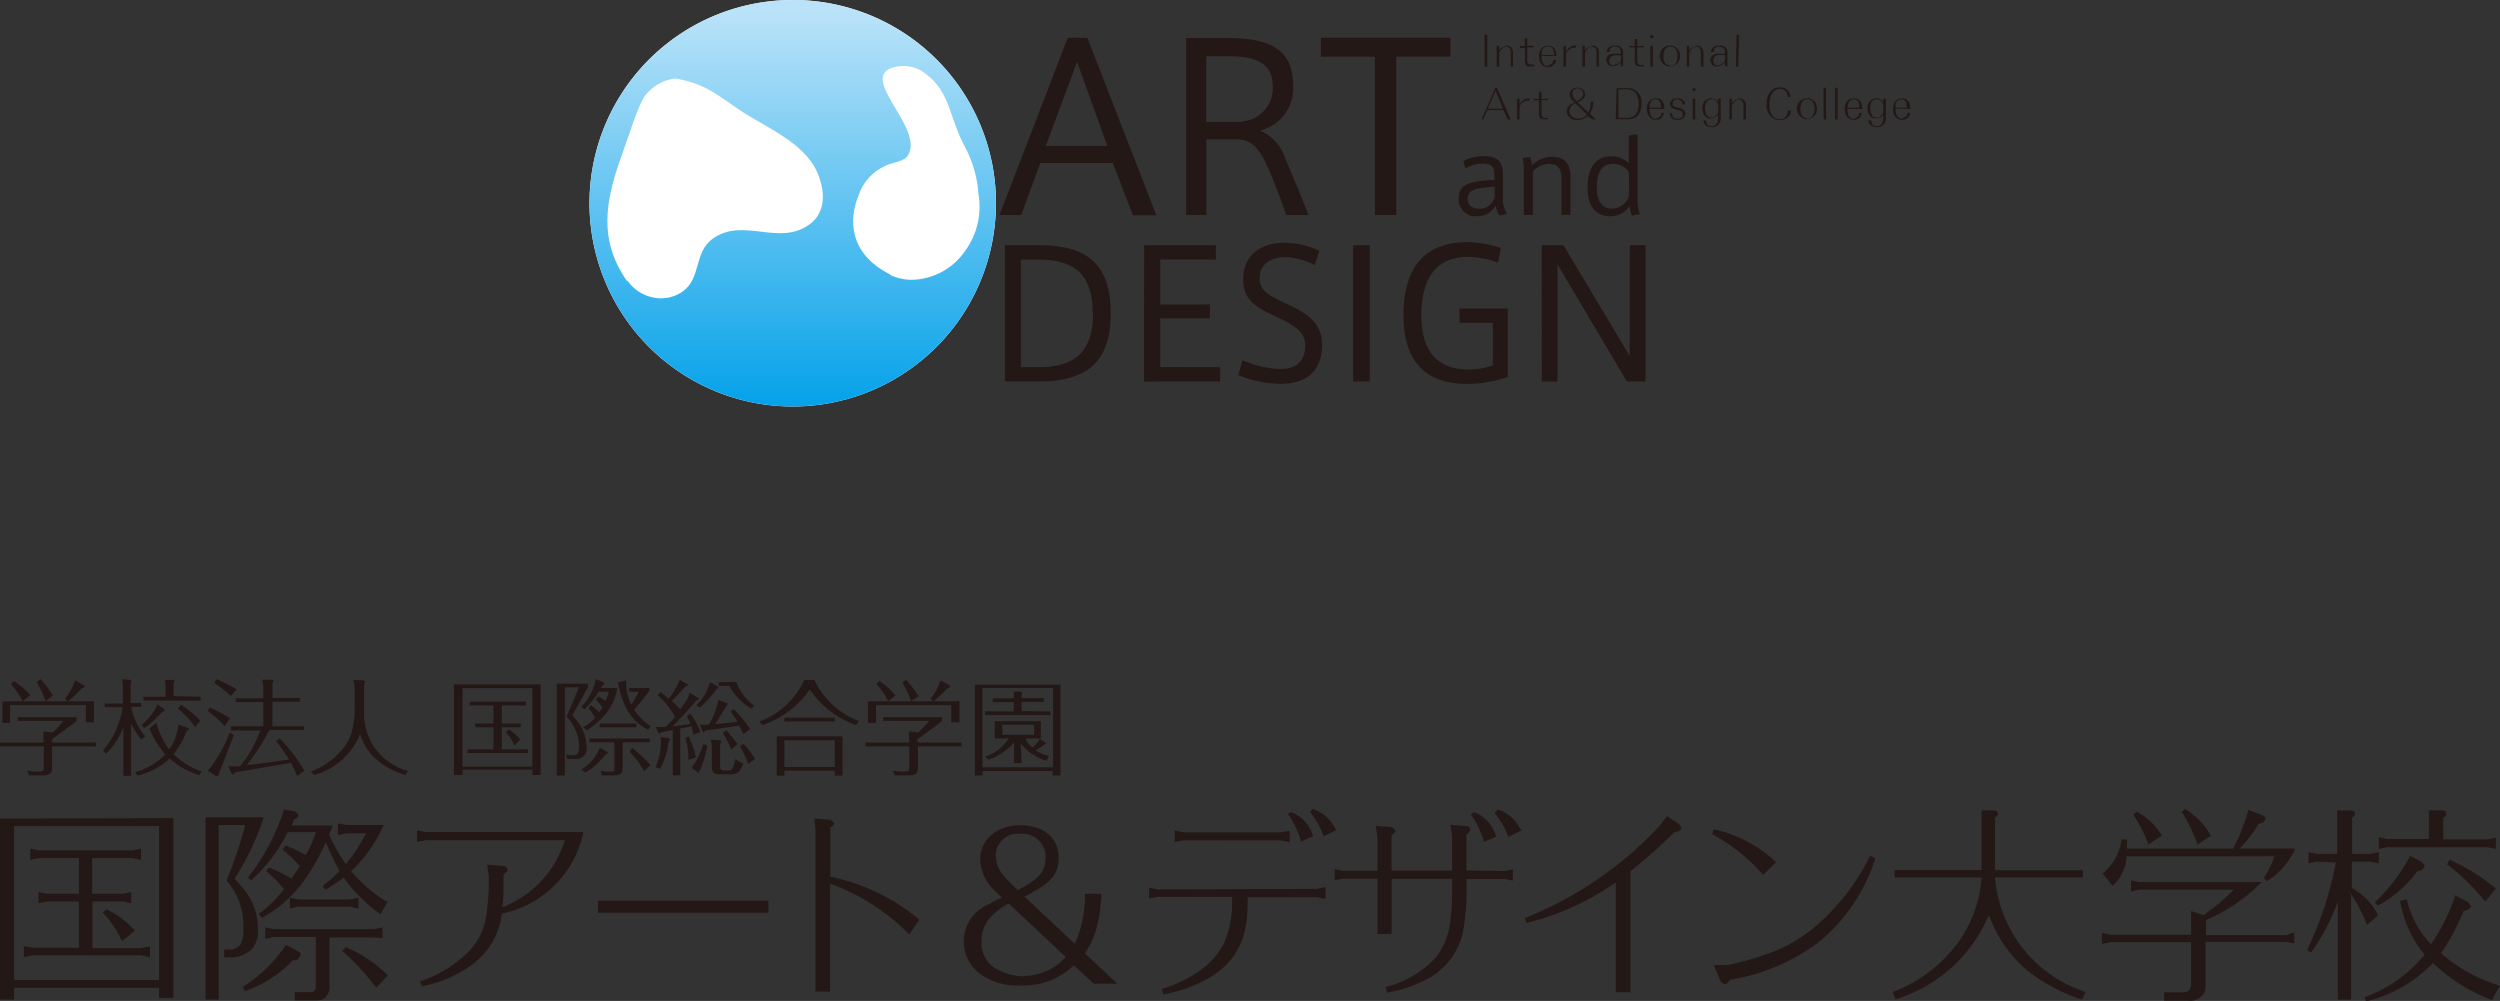 <svg xmlns="http://www.w3.org/2000/svg" xmlns:xlink="http://www.w3.org/1999/xlink" viewBox="0 0 247.85 99.23"><rect x="0" y="0" width="247.85" height="99.23" fill="#333333" stroke="none"/><defs><style>.cls-1{fill:none;}.cls-2{fill:#231815;}.cls-3{fill:#fff;}.cls-4{clip-path:url(#clip-path);}.cls-5{fill:url(#linear-gradient);}</style><clipPath id="clip-path"><path class="cls-1" d="M62.14,27.84c-2.76-4-2.2-7.76-.52-12.38.57-1.55,1.65-5.11,2.35-6a4.39,4.39,0,0,1,3-1.68c3.1.55,4.09,1.64,6.67,3.33,2.28,1.49,5.93,3,7.27,5.73.92,1.92,1.06,4.21-.69,5.43-1.54,1.09-3.15.89-4.77.7s-3.23-.4-4.77.68c-1.92,1.36-1.12,3.9-3,5.25a3.76,3.76,0,0,1-2.16.68,4.09,4.09,0,0,1-3.31-1.75m26.09-.6c-4.3-2.11-4.08-5.69-3.2-7.81a4.92,4.92,0,0,1,2.72-3c.7-.34,1.86-.39,2.23-1.07,1.46-2.63-4.44-7.19-1.89-8.53a3.65,3.65,0,0,1,3,.09c3.12,1.85,2.81,4.59,4.58,7.79A11.42,11.42,0,0,1,97,19.19a7.43,7.43,0,0,1-1.3,5.66,6.55,6.55,0,0,1-5.28,2.89,5.1,5.1,0,0,1-2.22-.5M78.58,0A20.15,20.15,0,1,0,98.74,20.14,20.12,20.12,0,0,0,78.58,0Z"/></clipPath><linearGradient id="linear-gradient" x1="-1080.41" y1="-1692.95" x2="-1078.24" y2="-1692.95" gradientTransform="translate(-31276.53 20010.36) rotate(90) scale(18.52)" gradientUnits="userSpaceOnUse"><stop offset="0" stop-color="#bae3f9"/><stop offset="1" stop-color="#00a0e9"/></linearGradient></defs><g id="レイヤー_2" data-name="レイヤー 2"><g id="レイヤー_3" data-name="レイヤー 3"><polygon class="cls-2" points="147.19 6.61 147.45 6.61 147.45 3.45 147.18 3.46 147.19 6.61"/><path class="cls-2" d="M148.63,4.54h-.25V6.61h.25V5.21c.22-.39.47-.59.71-.59s.44.21.44.56V6.61H150V5.18a.64.64,0,0,0-.67-.67l-.52.24-.22.27Z"/><path class="cls-2" d="M151.18,4.57h-.34l-.16,0v.18l.16,0h.35V6.24l.1.26c.07.06.16.08.36.08h.27l.14,0,0-.18-.16,0h-.25l-.24-.22V4.69h.49l.16,0V4.54l-.16,0h-.49l0-.71h-.26Z"/><path class="cls-2" d="M154.3,5.56a1.46,1.46,0,0,0-.07-.51.76.76,0,0,0-.75-.53c-.55,0-.91.41-.91,1.06s.35,1.07.91,1.07a.88.88,0,0,0,.62-.28.74.74,0,0,0,.18-.43H154l-.09.32-.46.28c-.39,0-.62-.34-.63-1Zm-1.45-.12,0-.3a.6.6,0,0,1,.57-.53A.49.49,0,0,1,154,5a1.74,1.74,0,0,1,.08.45Z"/><path class="cls-2" d="M155.24,4.54H155V6.61h.25V5.37a.89.89,0,0,1,1-.63V4.5a1,1,0,0,0-1,.67Z"/><path class="cls-2" d="M157.12,4.54h-.24V6.61h.26V5.21c.21-.39.44-.59.69-.59s.45.21.45.56V6.61h.24V5.17a.6.6,0,0,0-.66-.65l-.51.23-.23.27Z"/><path class="cls-2" d="M160.68,5.34a5.47,5.47,0,0,0-.9,0,.64.64,0,0,0-.55.65l.2.46.39.13a1.05,1.05,0,0,0,.64-.22l.22-.18v.38h.24V5.22a.65.65,0,0,0-.24-.55.75.75,0,0,0-.59-.15.83.83,0,0,0-.62.2.74.74,0,0,0-.19.43h.28l.07-.3a.52.52,0,0,1,.49-.25l.33.09c.16.08.23.25.23.52Zm0,.74,0,0-.24.21-.53.2a.42.42,0,0,1-.37-.47A.56.56,0,0,1,160,5.5a4.55,4.55,0,0,1,.72,0Z"/><polygon class="cls-2" points="162.07 4.57 161.72 4.57 161.57 4.53 161.57 4.72 161.7 4.7 162.07 4.7 162.07 6.24 162.19 6.5 162.52 6.58 162.82 6.58 162.96 6.61 162.96 6.42 162.82 6.46 162.56 6.45 162.32 6.23 162.32 4.7 162.82 4.7 162.96 4.72 162.96 4.54 162.82 4.57 162.32 4.57 162.32 3.86 162.07 3.86 162.07 4.57"/><path class="cls-2" d="M163.77,3.43l-.23.2.23.21.19-.21Zm-.14,3.18h.24V4.54h-.26Z"/><path class="cls-2" d="M165.56,4.51a1,1,0,0,0-1,1,1,1,0,0,0,1,1.07,1,1,0,0,0,1-1,1,1,0,0,0-.22-.7,1,1,0,0,0-.74-.37m0,.1c.46,0,.71.35.71.94a1.46,1.46,0,0,1-.14.68.63.63,0,0,1-.56.31l-.47-.2a1.14,1.14,0,0,1-.22-.77,1.25,1.25,0,0,1,.14-.65.6.6,0,0,1,.54-.31"/><path class="cls-2" d="M167.47,4.54h-.25V6.61h.25V5.21c.21-.39.45-.59.7-.59s.45.2.45.56V6.61h.26V5.18a.65.65,0,0,0-.67-.67l-.53.24-.21.27Z"/><path class="cls-2" d="M171,5.34a5.08,5.08,0,0,0-.88,0,.67.67,0,0,0-.57.65l.2.46.4.15a1.21,1.21,0,0,0,.64-.23l.22-.18v.37h.25V5.22a.73.73,0,0,0-.22-.55.92.92,0,0,0-.6-.16.81.81,0,0,0-.62.23.53.53,0,0,0-.2.41h.28l.07-.29a.5.5,0,0,1,.48-.25l.33.09c.18.08.23.24.24.52Zm0,.74,0,0-.23.19a.86.86,0,0,1-.54.22c-.22,0-.37-.19-.36-.47a.55.55,0,0,1,.45-.57,3.46,3.46,0,0,1,.71,0Z"/><rect class="cls-2" x="170.66" y="4.9" width="3.16" height="0.25" transform="translate(162.93 177.1) rotate(-88.57)"/><path class="cls-3" d="M78.59,0A20.15,20.15,0,1,0,98.74,20.14,20.12,20.12,0,0,0,78.59,0"/><g class="cls-4"><rect class="cls-5" x="58.43" width="40.31" height="40.29"/></g><path class="cls-2" d="M149.06,10.92l.39.92h.31L148.41,8.7h-.17l-1.35,3.14h.17l.39-.93Zm-.06-.14h-1.5L148.27,9Z"/><path class="cls-2" d="M150.65,9.78h-.25v2.06h.25V10.6a.88.88,0,0,1,1-.63V9.75a1,1,0,0,0-1,.67Z"/><polygon class="cls-2" points="152.57 9.8 152.2 9.8 152.06 9.78 152.06 9.96 152.2 9.93 152.57 9.93 152.57 11.48 152.68 11.72 153.01 11.82 153.31 11.81 153.45 11.84 153.45 11.66 153.31 11.69 153.04 11.69 152.83 11.46 152.82 9.92 153.3 9.93 153.45 9.96 153.46 9.78 153.3 9.8 152.83 9.8 152.82 9.1 152.57 9.1 152.57 9.8"/><path class="cls-2" d="M157.85,11.84h.37l-.6-.58a2.15,2.15,0,0,0,.35-1.19h-.26a2.39,2.39,0,0,1-.24,1.08l-1.07-1,.26-.14c.36-.21.48-.38.48-.67a.66.66,0,0,0-.75-.64.7.7,0,0,0-.78.67,1,1,0,0,0,.23.55l.25.23-.28.16a.79.79,0,0,0-.48.73.92.92,0,0,0,.33.65,1.12,1.12,0,0,0,.74.21,1.41,1.41,0,0,0,1-.4Zm-.52-.49a1.13,1.13,0,0,1-.86.42,1,1,0,0,1-.6-.2.66.66,0,0,1-.27-.55.82.82,0,0,1,.27-.59l.3-.2Zm-1-1.32-.18-.19a.85.85,0,0,1-.26-.56.49.49,0,0,1,.53-.52.51.51,0,0,1,.53.54.59.59,0,0,1-.23.48c-.09.06-.14.1-.39.25"/><path class="cls-2" d="M160.18,11.82h1.13a1.38,1.38,0,0,0,1-.31,1.67,1.67,0,0,0,.42-1.24,1.34,1.34,0,0,0-1.46-1.53h-1Zm.27-.15V8.86h.7a1.2,1.2,0,0,1,1,.35,1.67,1.67,0,0,1,.29,1.09,2.33,2.33,0,0,1-.09.72l-.26.41a1.2,1.2,0,0,1-.82.25Z"/><path class="cls-2" d="M165,10.8a1.52,1.52,0,0,0-.07-.52.75.75,0,0,0-.76-.53.94.94,0,0,0-.9,1.06c0,.65.37,1.07.9,1.07a.79.79,0,0,0,.63-.27l.18-.43h-.25l-.08.32-.48.29c-.38,0-.61-.35-.63-1Zm-1.44-.12,0-.3c.08-.34.28-.54.57-.54a.5.5,0,0,1,.48.39,1.17,1.17,0,0,1,.08.45Z"/><path class="cls-2" d="M165.51,11.24l.18.42a.75.75,0,0,0,.62.22.9.9,0,0,0,.62-.19l.18-.41-.15-.35a.71.71,0,0,0-.39-.2l-.36-.1c-.3-.08-.39-.16-.39-.35a.46.46,0,0,1,.51-.44l.4.2.07.31h.25a.68.68,0,0,0-.14-.41.94.94,0,0,0-.62-.19c-.44,0-.71.22-.73.56l.12.35.36.17.45.12c.2.06.24.08.28.15l.07.24c0,.26-.21.43-.55.43a.49.49,0,0,1-.45-.2l-.08-.33Z"/><path class="cls-2" d="M167.94,8.67l-.2.21.2.2.21-.2Zm-.13,3.17h.26V9.78h-.25Z"/><path class="cls-2" d="M170.34,10.11l-.17-.19-.5-.17a.89.89,0,0,0-.89,1,1.13,1.13,0,0,0,.22.71.73.73,0,0,0,.63.28l.46-.14.25-.22v.28a1.29,1.29,0,0,1-.12.58.63.63,0,0,1-.55.27.53.53,0,0,1-.44-.2l-.11-.38h-.26l.14.4a.89.89,0,0,0,.69.27.86.86,0,0,0,.75-.34,1.05,1.05,0,0,0,.15-.63V9.77h-.25Zm0,1.05-.08.15a.81.81,0,0,1-.59.35c-.38,0-.62-.37-.62-.93s.23-.89.63-.89a.71.71,0,0,1,.55.28l.12.27Z"/><path class="cls-2" d="M171.7,9.78h-.25v2.06h.25V10.45c.22-.39.47-.59.69-.59s.46.2.46.56v1.42h.25V10.42a.64.64,0,0,0-.67-.67l-.52.23-.22.27Z"/><path class="cls-2" d="M177.5,9.58a.89.89,0,0,0-.21-.56,1,1,0,0,0-.83-.35,1.11,1.11,0,0,0-1,.5,1.89,1.89,0,0,0-.32,1.14,1.66,1.66,0,0,0,.38,1.2,1.29,1.29,0,0,0,1.85,0,1,1,0,0,0,.18-.56h-.29l-.06.33a.76.76,0,0,1-.75.54,1,1,0,0,1-.75-.37,1.82,1.82,0,0,1-.27-1.07c0-1,.4-1.56,1.05-1.56a.73.73,0,0,1,.64.35.94.94,0,0,1,.12.46Z"/><path class="cls-2" d="M179.14,9.75a1,1,0,0,0-1,1.05,1,1,0,1,0,2,0,1.24,1.24,0,0,0-.21-.71,1,1,0,0,0-.74-.35m0,.09c.42,0,.7.37.7.94a1.53,1.53,0,0,1-.14.68.65.65,0,0,1-.56.31l-.47-.2a1.1,1.1,0,0,1-.22-.76,1.32,1.32,0,0,1,.14-.64.63.63,0,0,1,.55-.33"/><polygon class="cls-2" points="180.79 11.84 181.04 11.85 181.04 8.7 180.79 8.7 180.79 11.84"/><rect class="cls-2" x="181.93" y="8.7" width="0.25" height="3.15"/><path class="cls-2" d="M184.61,10.8a2.25,2.25,0,0,0-.06-.52.76.76,0,0,0-.77-.53c-.54,0-.9.42-.9,1.06s.35,1.07.9,1.07a.92.92,0,0,0,.65-.27l.15-.42-.24,0-.08.32-.48.29c-.39,0-.62-.35-.63-1Zm-1.45-.11.05-.3c.08-.35.28-.55.57-.55a.53.53,0,0,1,.5.39,2.73,2.73,0,0,1,.06.45Z"/><path class="cls-2" d="M186.71,10.12l-.17-.2a.8.8,0,0,0-.5-.17.9.9,0,0,0-.9,1,1.08,1.08,0,0,0,.23.71.76.76,0,0,0,.62.28l.48-.14.24-.22v.28a1.23,1.23,0,0,1-.13.59.6.6,0,0,1-.53.26.53.53,0,0,1-.45-.21l-.1-.37h-.28a.64.64,0,0,0,.16.4.86.86,0,0,0,.7.27.82.82,0,0,0,.73-.34,1.1,1.1,0,0,0,.16-.63V9.78h-.26Zm0,1.05-.08.13a.78.78,0,0,1-.59.36c-.39,0-.62-.36-.62-.93s.23-.88.63-.88a.66.66,0,0,1,.55.28l.11.26Z"/><path class="cls-2" d="M189.4,10.8a2.1,2.1,0,0,0-.08-.51.76.76,0,0,0-.75-.54c-.56,0-.9.42-.9,1.06s.34,1.07.89,1.07a.8.8,0,0,0,.64-.27.73.73,0,0,0,.17-.44h-.25l-.07.32-.49.28c-.39,0-.61-.35-.64-1Zm-1.47-.12,0-.3a.6.6,0,0,1,.58-.53.49.49,0,0,1,.49.38c0,.12,0,.2.08.45Z"/><path class="cls-2" d="M99.62,24.31V37.82H103c5.3,0,7.12-2.47,7.12-6.77,0-4.73-2.24-6.73-7-6.74Zm8.75,6.74c0,3.78-1.79,5.35-5.33,5.35h-1.83V25.74H103c3.61,0,5.33,1.56,5.33,5.29Z"/><polygon class="cls-2" points="115.03 25.73 120.54 25.73 120.54 24.31 113.43 24.31 113.41 37.83 120.96 37.82 120.97 36.4 115.03 36.39 115.03 31.56 119.95 31.56 119.94 30.18 115.03 30.19 115.03 25.73"/><path class="cls-2" d="M130.8,24.86a8.29,8.29,0,0,0-3.55-.79c-1.85,0-4,.93-4,3.63,0,2.11,1.36,2.81,3.31,3.72s2.84,1.55,2.84,2.85c0,1.81-1.24,2.32-2.47,2.32a10.18,10.18,0,0,1-3.74-.88l-.43,1.48a11.5,11.5,0,0,0,4.25.86c2.18,0,4.06-1,4.06-3.87,0-2.25-1.58-3.15-3.62-4.12-1.5-.69-2.57-1.21-2.57-2.44,0-1.67,1.42-2.12,2.55-2.13a6.81,6.81,0,0,1,2.91.79Z"/><polygon class="cls-2" points="135.8 24.31 134.15 24.31 134.15 37.83 135.8 37.82 135.8 24.31"/><path class="cls-2" d="M148,36.22a7.1,7.1,0,0,1-2.43.41c-3.49,0-4.66-2.36-4.66-5.36,0-3.16,1.12-5.8,4.61-5.8a8.51,8.51,0,0,1,3,.58l.27-1.47a10.47,10.47,0,0,0-3.34-.57c-4.93,0-6.31,3.45-6.31,7.23s1.48,6.83,6.34,6.82a12.47,12.47,0,0,0,4-.69V30.59h-4.79V32H148Z"/><polygon class="cls-2" points="154.41 26.21 161.29 37.82 163.13 37.83 163.13 24.31 161.57 24.31 161.57 35.29 155 24.31 152.84 24.31 152.85 37.83 154.41 37.82 154.41 26.21"/><path class="cls-2" d="M99.09,21.32h2.15l1.9-5.16h7.18l2,5.18h2.32L107.8,3.75h-1.94Zm4.59-6.85,3.1-8.34,3,8.34Z"/><path class="cls-2" d="M127.45,21.32h2.28c-.63-1.62-1.66-4.08-2.29-5.55a4.43,4.43,0,0,0-2.52-2.82,4.34,4.34,0,0,0,3.28-4.55c0-3.9-3-4.64-6.6-4.63h-4V21.32h2v-7.5h3c1.59,0,2.32,1,3.24,3.1.61,1.45,1.27,3.17,1.66,4.41m-4.33-9.24h-3.58V5.58h2.27c2.58,0,4.32.63,4.32,3a3.28,3.28,0,0,1-3,3.45"/><polygon class="cls-2" points="138.42 21.31 138.42 5.61 143.79 5.61 143.79 3.75 130.95 3.75 130.95 5.61 136.31 5.61 136.31 21.32 138.42 21.31"/><path class="cls-2" d="M149,19.6V17.33c0-1.22-.42-1.85-1.87-1.85a4.85,4.85,0,0,0-2.06.47l.22.75a3.53,3.53,0,0,1,1.74-.48c1,0,1.12.45,1.12,1.12v.49c-2.83.14-3.53.57-3.53,1.89a1.64,1.64,0,0,0,1.82,1.71,2,2,0,0,0,1.84-1.06,2,2,0,0,0,.4,1l.74-.16A2.66,2.66,0,0,1,149,19.6m-.82-1.1,0,1a1.53,1.53,0,0,1-1.54,1.2c-.43,0-1.15-.16-1.13-1s.6-1.06,2.7-1.19"/><path class="cls-2" d="M150.94,15.67a4.14,4.14,0,0,1,.13,1.12v4.52h.9V17a2.3,2.3,0,0,1,1.65-.75c1,0,1.19.71,1.19,1.48v3.58h.89V17.54c0-1.18-.47-2-1.82-2a2.88,2.88,0,0,0-2,.85,3.08,3.08,0,0,0-.17-.82Z"/><path class="cls-2" d="M159.61,21.44a2.31,2.31,0,0,0,1.95-1,2.1,2.1,0,0,0,.24.93l.77-.15a4.56,4.56,0,0,1-.23-1.68V13.31l-.87.13v2.74a2.41,2.41,0,0,0-1.7-.69c-1.79,0-2.38,1.45-2.38,3.12,0,1.87.85,2.82,2.2,2.83Zm1.9-2.54a2.91,2.91,0,0,1-.07.7,1.79,1.79,0,0,1-1.66,1.08c-1.06,0-1.47-.91-1.47-2.09,0-1.42.44-2.35,1.6-2.35a1.86,1.86,0,0,1,1.53.77,3.09,3.09,0,0,1,.06.77Z"/><path class="cls-2" d="M0,81.15V99.1H1.4V97.93l14.37,0v1h1.42l0-17.82Zm15.77,16H1.4V81.9H15.77Zm-2.46-5,.09.09-1.29,1.07L12,93.14a9.87,9.87,0,0,0-1.71-2.56l-.13-.13.42-.3a9,9,0,0,1,2.69,2M3.22,94.71l-.85.19V93.78l.85.18h4.6l0-4.59H4.68l-.86.18V88.43l.86.18H7.82V85.07H3.87L3,85.25V84.13l.88.18h9.26l.84-.17v1.11l-.84-.18h-4v3.54h3.05l.82-.18v1.12l-.84-.18h-3V94H14l.87-.17V94.9L14,94.72Zm35.12,1.9.1.12L37.3,97.91l-.1-.13a24.81,24.81,0,0,0-3.15-3.4l-.14-.08.36-.37.07,0a12.93,12.93,0,0,1,4,2.65m-3.63-6.7-5.15,0-.82.2V89l.84.17h5.13l.82-.17v1.1Zm3.6-.56.13.05-.08.13c-.24.47-.31.53-.54,1l-.07.14-.15-.1A15.33,15.33,0,0,1,34.07,87a14.4,14.4,0,0,1-1.71,1.15l-.13.06L32,87.82l.09-.08a12.23,12.23,0,0,0,1.57-1.4,25.48,25.48,0,0,1-1.35-2.84c-1.7,3.69-3.45,5.83-6.21,7.43L26,91l-.35-.39.13-.09a12.18,12.18,0,0,0,2.38-2.38,14.66,14.66,0,0,0-1.66-1.69l-.1-.08.25-.34.1,0a13.09,13.09,0,0,1,2.14,1.09c.25-.38.69-1,.82-1.26a12.94,12.94,0,0,0-1.59-1.54l-.1-.09.25-.38.12,0a14.85,14.85,0,0,1,1.93.92,11.94,11.94,0,0,0,1-2.27l-2.8,0A16,16,0,0,1,25,87.19l-.09.1L24.57,87l.09-.09a21.75,21.75,0,0,0,3.46-6.54l0-.12,1.11.19.4.34-.16.29-.37.2,0,.15a1.93,1.93,0,0,1-.21.42H33l-.38.9a16.73,16.73,0,0,0,1.67,2.93,16.93,16.93,0,0,0,2-3.05H34.34l-.84.17V81.63l.84.16h3.71l-.11.2a13.91,13.91,0,0,1-3.13,4.38,14.3,14.3,0,0,0,3.5,3m-13.6,4.93a2.91,2.91,0,0,1-2.08.61h-.4v-.77l.4,0a1.46,1.46,0,0,0,1.21-.5,3,3,0,0,0,.28-1.6,6.65,6.65,0,0,0-1.62-4.7l0-.14a42.45,42.45,0,0,0,1.81-5.4l-2.63,0V99.1h-1.3l0-18.07,5.75,0-.05.2a26.31,26.31,0,0,1-2.82,5.88c.48.55.67.74.92,1.06a6.05,6.05,0,0,1,1.38,4,2.56,2.56,0,0,1-.81,2.16m12.34-1.39-4.43,0v4.82a1.34,1.34,0,0,1-.35,1.07c-.27.3-.54.35-1.09.35h-2v-.82h1.53c.42,0,.56-.18.56-.58V92.89l-4.17,0-.84.19V91.94l.84.18h9.94l.84-.18V93Zm-7.51,2.18a2.1,2.1,0,0,1-.57.1,11.91,11.91,0,0,1-4.6,3l-.1.05-.27-.4.12-.08a14.59,14.59,0,0,0,4.11-4l.07-.12,1.05.55.32.19.12.26-.25.36M42.2,82.49H57.81l0,.16a10.42,10.42,0,0,1-8.06,7.93A7.32,7.32,0,0,1,47,95.49a12.21,12.21,0,0,1-5,2.25H41.8l-.16-.49.14,0a12.28,12.28,0,0,0,4.77-3,6.38,6.38,0,0,0,1.68-3.66,23.91,23.91,0,0,0,.23-2.73v-1l-.17-1.14,1.69.14a.36.36,0,0,1,.32.37c0,.16-.13.29-.38.46v1.13a15,15,0,0,1-.12,2.12A10.32,10.32,0,0,0,56,83.3H42.2l-.85.18V82.31Zm17.08,6.8h16.9v1.2l-16.9,0Zm31.8,1.83.06.07-1,1.46-.11-.13a21,21,0,0,0-7.73-4.91v10.7H80.85V82.24l-.12-1.09,1.64.11.32.34c0,.23-.14.32-.37.43v4.89a19.93,19.93,0,0,1,8.76,4.2m18.08-2.37,0-.14h-1.6l0,.12a11.72,11.72,0,0,1-1,4.85l-5-4.7a4.56,4.56,0,0,0,.93-.49c1.8-1,2.47-1.87,2.47-3.34,0-2-1.51-3.22-3.78-3.24s-4,1.38-4,3.37A4.29,4.29,0,0,0,98.33,88c.28.3.43.45,1,1a10.09,10.09,0,0,0-1.27.63,4,4,0,0,0-.79,7,6.32,6.32,0,0,0,3.95,1.07,7.13,7.13,0,0,0,5.23-2l2,1.82h2.33l-3.23-3c1-1.46,1.45-3,1.65-5.74M98.71,84.93a2.2,2.2,0,0,1,2.5-2.26,2.26,2.26,0,0,1,2.44,2.38,2.48,2.48,0,0,1-1,2.09,9.33,9.33,0,0,1-1.74,1.1c-1.75-1.6-2.16-2.29-2.16-3.31m2.81,11.86a5.77,5.77,0,0,1-3.07-.9,3.08,3.08,0,0,1-1.19-2.57,3.52,3.52,0,0,1,1.26-2.74,5.51,5.51,0,0,1,1.45-1l5.65,5.3a5.58,5.58,0,0,1-4.1,1.87m29-8.63.85-.18v1.18l-.85-.17h-6.86c0,2.84-.35,4.19-1.26,5.62-1.21,1.91-3.67,3.31-7,4l-.12,0-.13-.56.13,0c3-1,5.09-2.52,6.09-4.66a10.21,10.21,0,0,0,.73-4.44h-7.37l-.85.17V88l.85.18ZM117.3,83.31l-.84.18V82.33l.84.18,9.72,0,.84-.14V83.5l-.84-.18Zm12.63-2.68-.05-.08.21-.33.11,0a3.82,3.82,0,0,1,2.18,1.93l.09.15-1.28.63,0-.13a8.74,8.74,0,0,0-1.22-2.19m-2.24.21-.07-.08.3-.25a3.59,3.59,0,0,1,2.17,2.28l.06.13-1.24.55,0-.16a9.46,9.46,0,0,0-1.17-2.47m23,1.35.08.13L149.5,83l0-.13a7.71,7.71,0,0,0-1.25-2.17l-.08-.07.29-.35.08,0a3.63,3.63,0,0,1,2.19,1.93m-1.46,4.14.71-.18v1.14l-.71-.16h-3.87v1.14a23.28,23.28,0,0,1-.41,4.35,7,7,0,0,1-3.91,4.63,13,13,0,0,1-3.44,1.12h-.16l-.1-.57.1,0a9.87,9.87,0,0,0,4.9-2.94,7.1,7.1,0,0,0,1.42-3.76,20.2,20.2,0,0,0,.17-2.83V87.13h-6v5.46h-1.41V87.12l-3.5,0-.74.15V86.15l.74.18,3.5,0V83l-.17-1.12L138,82l.34.32-.1.28-.14.12-.14.11v3.47l6,0V82.86l-.17-1.1,1.61.14a.32.32,0,0,1,.33.34c0,.21-.1.32-.34.48V86.3Zm-3.38-5.48-.09-.09.33-.28a3.72,3.72,0,0,1,2.17,2.33l.05.11-1.27.53,0-.14a8.63,8.63,0,0,0-1.17-2.46M166.7,82c0,.34-.25.43-.7.5a51.31,51.31,0,0,1-4.35,3.87v12h-1.46V87.48a26.07,26.07,0,0,1-8.78,4l-.11,0-.13-.46.13-.06a36.71,36.71,0,0,0,13.21-9.06l.75-1,1.21.81.23.39m3.11.68-.07-.08.15-.47.09,0a13.11,13.11,0,0,1,6,3.15l.1.1-1.27,1.25-.1-.1a18,18,0,0,0-4.85-3.87m15.51,2.08.52.23,0,.11a17.61,17.61,0,0,1-5.55,8.2,20.07,20.07,0,0,1-8.85,3.76c-.12.26-.25.4-.49.41a.58.58,0,0,1-.5-.44l-.58-1.43h1.4c4.23-1,6.27-1.85,8.75-3.9a22.17,22.17,0,0,0,5.27-6.8Zm26.18-4-.05-.09.35-.29.08.06a6.51,6.51,0,0,1,2.33,2.2l.08.11-1.38.91V83.6a15.43,15.43,0,0,0-1.4-2.75m10.57,3.27h5.41l-.07.18a7.29,7.29,0,0,1-2.63,3l-.07.07-.33-.32.05-.08a10.46,10.46,0,0,0,1-2.07l-14.66,0a4.23,4.23,0,0,1-1.25,2.81l-.13.13-1-1.25.1-.07a5.1,5.1,0,0,0,1.77-3.2l0-.1h.55l0,.91h10.52a18.79,18.79,0,0,0,1.48-3.7l0-.15,1.37.52c.23.08.37.22.37.42l-.22.31a1.06,1.06,0,0,1-.46.12,11.64,11.64,0,0,1-1.9,2.47m-5.7-3.51-.07-.1.39-.31.07.07a6.93,6.93,0,0,1,2.4,2.47l.07.12-1.37.89,0-.18a18.3,18.3,0,0,0-1.46-3m11.09,11.87,0,1.1-.85-.17-7.94,0V97.6c0,.63-.08.92-.46,1.21a1.53,1.53,0,0,1-1.29.4l-2.36,0,0-.83h1.78c.65,0,.9-.25.9-.93V93.41h-8l-.85.17v-1.1l.85.19,8,0,0-2.35,1.22.4a19.31,19.31,0,0,0,3-2.52l-9.35,0-.83.17,0-1.1.85.18h12.13l-.26.23a17.07,17.07,0,0,1-5.28,3.53v1.5h7.94Zm12.63-7,.32.4-.25.38a1.67,1.67,0,0,1-.49.15,11.91,11.91,0,0,1-3.86,3.38l-.08,0-.29-.26.1-.11a18.13,18.13,0,0,0,3.36-4.43l0-.12ZM236.68,84l-.84.17V83l.84.18h4.12V80.34h1.26c.22,0,.47.06.47.33s-.1.26-.3.39l0,2.16h4.37l.84-.18v1.12l-.84-.17Zm10.66,4,.11.08-1.06,1.3-.11-.11a20.53,20.53,0,0,0-3.58-3.5l-.1-.06.25-.49.12.06A20.27,20.27,0,0,1,247.34,88m.51,9.75-.1.15c-.33.52-.35.61-.62,1.09l0,.13-.13,0a16.93,16.93,0,0,1-5.79-3.65,13.75,13.75,0,0,1-6.49,3.77l-.15.06-.15-.48.12,0a13.76,13.76,0,0,0,5.84-4.17,11.14,11.14,0,0,1-2.4-5.17l-.06-.14.71-.2,0,.14A9.65,9.65,0,0,0,241,93.61a18.12,18.12,0,0,0,2.36-4.71l0-.15,1.31.67.33.43-.23.3a2.23,2.23,0,0,1-.52.15A21.73,21.73,0,0,1,242,94.5a15.62,15.62,0,0,0,5.72,3.19ZM234.6,91.52a16.15,16.15,0,0,0-1.47-2.81l-.1-.17-.07-.08,0,.07.13.18V99.1h-1.32V89.4a22,22,0,0,1-2.56,4.93l-.07.11-.38-.24,0-.1a34.08,34.08,0,0,0,2.81-8.6l-1.86-.07-.84.17V84.48l.84.17h2V80.34H233l.35.06.14.25-.08.23-.22.18,0,3.59H235l.84-.17V85.6l-.84-.17h-1.84l0,2.61a6.09,6.09,0,0,1,2.58,2.64l0,.09-1.06.92Zm-27.86,6.85-.32.73A17,17,0,0,1,200.73,96a12.83,12.83,0,0,1-3.55-5.29,14.71,14.71,0,0,1-9.25,8.36l-.28-.73a14.17,14.17,0,0,0,6.12-4.44A12.35,12.35,0,0,0,196.45,87h-8.62v-.75h8.62V80.34h1.14l.36.06.14.25-.08.23-.22.18v5.21h8.71V87h-8.71a13,13,0,0,0,9,11.35"/><path class="cls-2" d="M4.31,72.52l.91.09a8.41,8.41,0,0,0,1.07-1.14H1.75V71.1H7.59v.37c-.23.18-.63.51-1.24.94-.4.3-1,.73-1.19.88v.32H9.51V74H5.16v2c0,.51,0,.87-1,.87H2.88l-.19-.48a4.19,4.19,0,0,0,1,.11c.63,0,.65-.07.65-.46V74H0v-.39H4.31Zm5-3v2.09H8.51V69.91H1v1.76H.24V69.53Zm-7.06,0a8,8,0,0,0-1.17-1.7l.3-.3A7.23,7.23,0,0,1,3,68.93Zm2.27,0a9.21,9.21,0,0,0-.87-1.86L4,67.32a9.47,9.47,0,0,1,1.24,1.62Zm3.74-1.62.14.14s0,.14-.29.2a14.94,14.94,0,0,1-1.38,1.31l-.29-.27a5.62,5.62,0,0,0,1-1.84Z"/><path class="cls-2" d="M14,73.32A9.19,9.19,0,0,1,13,71.75v5.16h-.77v-4.8a7.16,7.16,0,0,1-1.73,2.62l-.28-.33a8.49,8.49,0,0,0,1.94-4.29H10.37v-.37h1.81V68a2,2,0,0,0-.09-.67l.81.07.17.1-.12.25v1.95H14v.37H13A6.45,6.45,0,0,0,14.4,73Zm1.49-1.66a7.82,7.82,0,0,0,1.29,2.64,4.82,4.82,0,0,0,.89-2.47l.89.31.19.13-.27.24a7.8,7.8,0,0,1-1.28,2.26A8,8,0,0,0,20,76.5l-.24.35a7.54,7.54,0,0,1-2.93-1.65,7.13,7.13,0,0,1-3.2,1.69l-.24-.33a6.68,6.68,0,0,0,3-1.78,8.41,8.41,0,0,1-1.57-2.57ZM14,71.89a5.28,5.28,0,0,0,1.61-2.06l.62.42.15.18-.25.14-1.25,1.19c-.24.2-.41.31-.55.41Zm5.89-2.81v.38H14.22v-.38h2.19V68c0-.1,0-.39-.06-.6l.81,0,.17.09-.12.21v1.31Zm-.55,3a8,8,0,0,0-1.7-1.82l.27-.39a8.29,8.29,0,0,1,1.95,1.58Z"/><path class="cls-2" d="M22.27,72a9.67,9.67,0,0,0-1.68-1.51l.21-.35a13.71,13.71,0,0,1,2,1.07Zm.9.89c-.6,1.61-1,2.62-1.43,3.68l0,.18-.19.2-.13,0-.81-.54a13.41,13.41,0,0,0,2.17-3.81ZM22.88,69a11.56,11.56,0,0,0-1.63-1.29l.21-.37a17.38,17.38,0,0,1,2,1Zm6.87.2v.37H27V72h3.14v.37H26.72a22.62,22.62,0,0,1-2.26,3.48c1.24-.13,1.31-.13,4.19-.55a13.88,13.88,0,0,0-1.28-1.82l.34-.28a14.93,14.93,0,0,1,2.46,3.21l-.71.54a8.5,8.5,0,0,0-.62-1.32c-1.83.31-3.67.63-5.51.93-.16.21-.19.24-.24.24l-.16-.17-.3-.67a9,9,0,0,0,1.18,0,12.14,12.14,0,0,0,2-3.54H22.88V72H26.1V69.6H23.37v-.37H26.1V68L26,67.39l1,0,.15.07-.13.23v1.5Z"/><path class="cls-2" d="M36,67.45l.19.07-.1.46V70.9a5.87,5.87,0,0,0,4.35,5.53l-.24.4c-3.54-1.08-4.25-3.3-4.49-4.06a6.89,6.89,0,0,1-4.56,4.06l-.34-.34A7.3,7.3,0,0,0,34,74.21c.43-.51,1.16-1.46,1.16-4.06V68l-.13-.58Z"/><path class="cls-2" d="M53.6,67.84v9h-.82v-.54H45.86v.54H45v-9Zm-.82.38H45.86V76h6.92Zm-.65,1.34v.38H49.75v1.79h1.87v.37H49.75v2.19h2.59v.37h-6v-.37h2.58V72.1h-1.8v-.37h1.8V69.94H46.57v-.38ZM51,73.92a4.67,4.67,0,0,0-.85-1.33l.28-.28a5,5,0,0,1,1.14,1Z"/><path class="cls-2" d="M58.29,68.12l-1.55,2.81a4.66,4.66,0,0,1,1.43,3.15c0,1.17-.89,1.17-1.31,1.17h-.64l-.1-.46a2.31,2.31,0,0,0,.64.09c.3,0,.65,0,.65-.84a4.52,4.52,0,0,0-1.23-3l1.21-2.89H56v8.74h-.81V67.77h3.12Zm.29,1.79a7.83,7.83,0,0,1,.83.69,4,4,0,0,0,.32-.48,9.2,9.2,0,0,0-.67-.77l.25-.32a6.62,6.62,0,0,1,.73.48,7.15,7.15,0,0,0,.31-.94h-1a8,8,0,0,1-1.41,1.75l-.31-.24a5.49,5.49,0,0,0,1.44-2.75l.74.3.15.14-.21.16-.16.27h1.6c-.17,1.1-.65,2.63-3,4.2l-.38-.3a4.35,4.35,0,0,0,1.19-.93,4.07,4.07,0,0,0-.65-.93Zm1.56,4.59.16.12-.28.2a7.72,7.72,0,0,1-2,1.79l-.37-.32a4.66,4.66,0,0,0,1.82-2.15ZM61.73,76c0,.53,0,.87-.91.87H59.66l-.11-.47a4.24,4.24,0,0,0,.94.11c.42,0,.42-.08.42-.42v-2.5H58.43v-.37h6v.37H61.73Zm1.36-3.9H59.45v-.37h3.64Zm-.71-3.53V68.2h2v.27a17.28,17.28,0,0,1-1.52,1.87A5.57,5.57,0,0,0,64.51,72l-.25.35c-1.35-.71-2.44-1.81-3-4.68l.82-.23a5.13,5.13,0,0,0,.5,2.42,8,8,0,0,0,.74-1.28Zm1.48,7.9a8.11,8.11,0,0,0-1.44-1.93l.26-.4a21.19,21.19,0,0,1,1.83,1.7Z"/><path class="cls-2" d="M69.2,69.17l.11.12-.31.19A30.23,30.23,0,0,1,66.67,72c.18,0,1.21-.14,1.76-.23A4.19,4.19,0,0,0,68.1,71l.33-.24a5.84,5.84,0,0,1,1,1.8l-.7.29a5.81,5.81,0,0,0-.19-.84l-1.1.21v4.65H66.7V72.38l-1.16.22-.16.2-.13-.16L65,72.06a7.16,7.16,0,0,0,1,0,10.93,10.93,0,0,0,.92-1,7.77,7.77,0,0,0-1.7-2.12l.24-.32a9.72,9.72,0,0,1,.82.65,6.85,6.85,0,0,0,1.11-1.87l.76.43.11.11L68,68a18.89,18.89,0,0,1-1.4,1.48c.51.48.59.56.84.83.81-1.07.85-1.31.92-1.63Zm-2.91,4,.13.11-.13.3a8.22,8.22,0,0,1-.84,2.63L65,76.06a6.67,6.67,0,0,0,.53-2.42,2.91,2.91,0,0,0-.06-.57Zm2-.15A11.24,11.24,0,0,1,69,75.09l-.75.25a7.11,7.11,0,0,0-.3-2.16Zm1.82.88a8.27,8.27,0,0,1-.85,2.72l-.69-.5a7.54,7.54,0,0,0,1.16-2.34Zm1-5.88.13.13c0,.06,0,.07-.23.19a8.94,8.94,0,0,1-1.64,1.8l-.34-.22a4.62,4.62,0,0,0,1.35-2.3Zm.89,1.66.17.11L72,70c-.17.3-.92,1.52-1.09,1.78.85-.07,1.49-.13,2.2-.23a11.68,11.68,0,0,0-.67-1l.28-.25a9.6,9.6,0,0,1,1.64,2l-.67.47c-.1-.21-.19-.44-.41-.85-.56.11-2.56.4-3.35.5l-.18.2-.1-.12-.27-.67a3.2,3.2,0,0,0,.9,0,7.21,7.21,0,0,0,.93-2.43Zm-.64,3.71.15.09c0,.05,0,.08-.12.28v2.14c0,.25,0,.49.47.49h.37c.37,0,.51-.26.66-1.14a2.45,2.45,0,0,0,.8.42c-.23.66-.44,1.1-1.26,1.1h-.86c-.59,0-1,0-1-.86v-2l-.09-.57ZM71.25,68v-.38H73a5,5,0,0,0,1.77,2.34l-.26.31A6,6,0,0,1,72.3,68ZM72,72.39c.42.46.88,1.06,1.12,1.37l-.63.55a9.8,9.8,0,0,0-.83-1.65Zm2.19,3.34A10.52,10.52,0,0,0,73.36,74l.34-.26a8.17,8.17,0,0,1,1.16,1.5Z"/><path class="cls-2" d="M80.75,67.41a8,8,0,0,0,4.43,4.09l-.3.38a9.14,9.14,0,0,1-4.6-3.53,9.36,9.36,0,0,1-4.68,3.53l-.32-.35a7.78,7.78,0,0,0,4.45-4.12ZM83.53,73v3.89h-.77v-.48h-5v.48H77V73Zm-.77-1.47h-5v-.38h5Zm-5,4.51h5V73.39h-5Z"/><path class="cls-2" d="M90.12,72.52l.91.09a8.41,8.41,0,0,0,1.07-1.14H87.56V71.1H93.4v.37c-.23.18-.63.51-1.24.94-.4.3-1,.73-1.2.88v.32h4.36V74H91v2c0,.51,0,.87-.94.87H88.69l-.19-.48a4.11,4.11,0,0,0,1,.11c.63,0,.65-.07.65-.46V74H85.81v-.39h4.31Zm5-3v2.09h-.81V69.91H86.85v1.76h-.8V69.53Zm-7.06,0a8,8,0,0,0-1.17-1.7l.3-.3a7.23,7.23,0,0,1,1.6,1.44Zm2.27,0a10.55,10.55,0,0,0-.87-1.86l.36-.26a9.47,9.47,0,0,1,1.24,1.62Zm3.74-1.62.13.14s0,.14-.28.2a16.77,16.77,0,0,1-1.38,1.31l-.29-.27a5.62,5.62,0,0,0,1-1.84Z"/><path class="cls-2" d="M97.4,76.44v.44h-.75v-9h8.49v9h-.78v-.44Zm7-8.23h-7v7.86h7Zm-.25,2.32v.37H97.66v-.37h2.84v-.92H98.42v-.37h2.08a3.45,3.45,0,0,0,0-.68l.7,0,.18.1-.1.22v.33h2.2v.37h-2.2v.92Zm-2.87,5.13h-.74V73.6A5.86,5.86,0,0,1,98,75.32L97.66,75A4.37,4.37,0,0,0,100,73.22H98.62V71.5h4.57v1.72h-1.52a2.49,2.49,0,0,0,.68.89,2.93,2.93,0,0,0,.75-.86l.57.39,0,.09-.19.13a8,8,0,0,1-.81.52,4.12,4.12,0,0,0,1.33.58l-.25.46a5,5,0,0,1-2.56-1.73Zm-1.89-2.81h3.13v-1H99.35Z"/></g></g></svg>